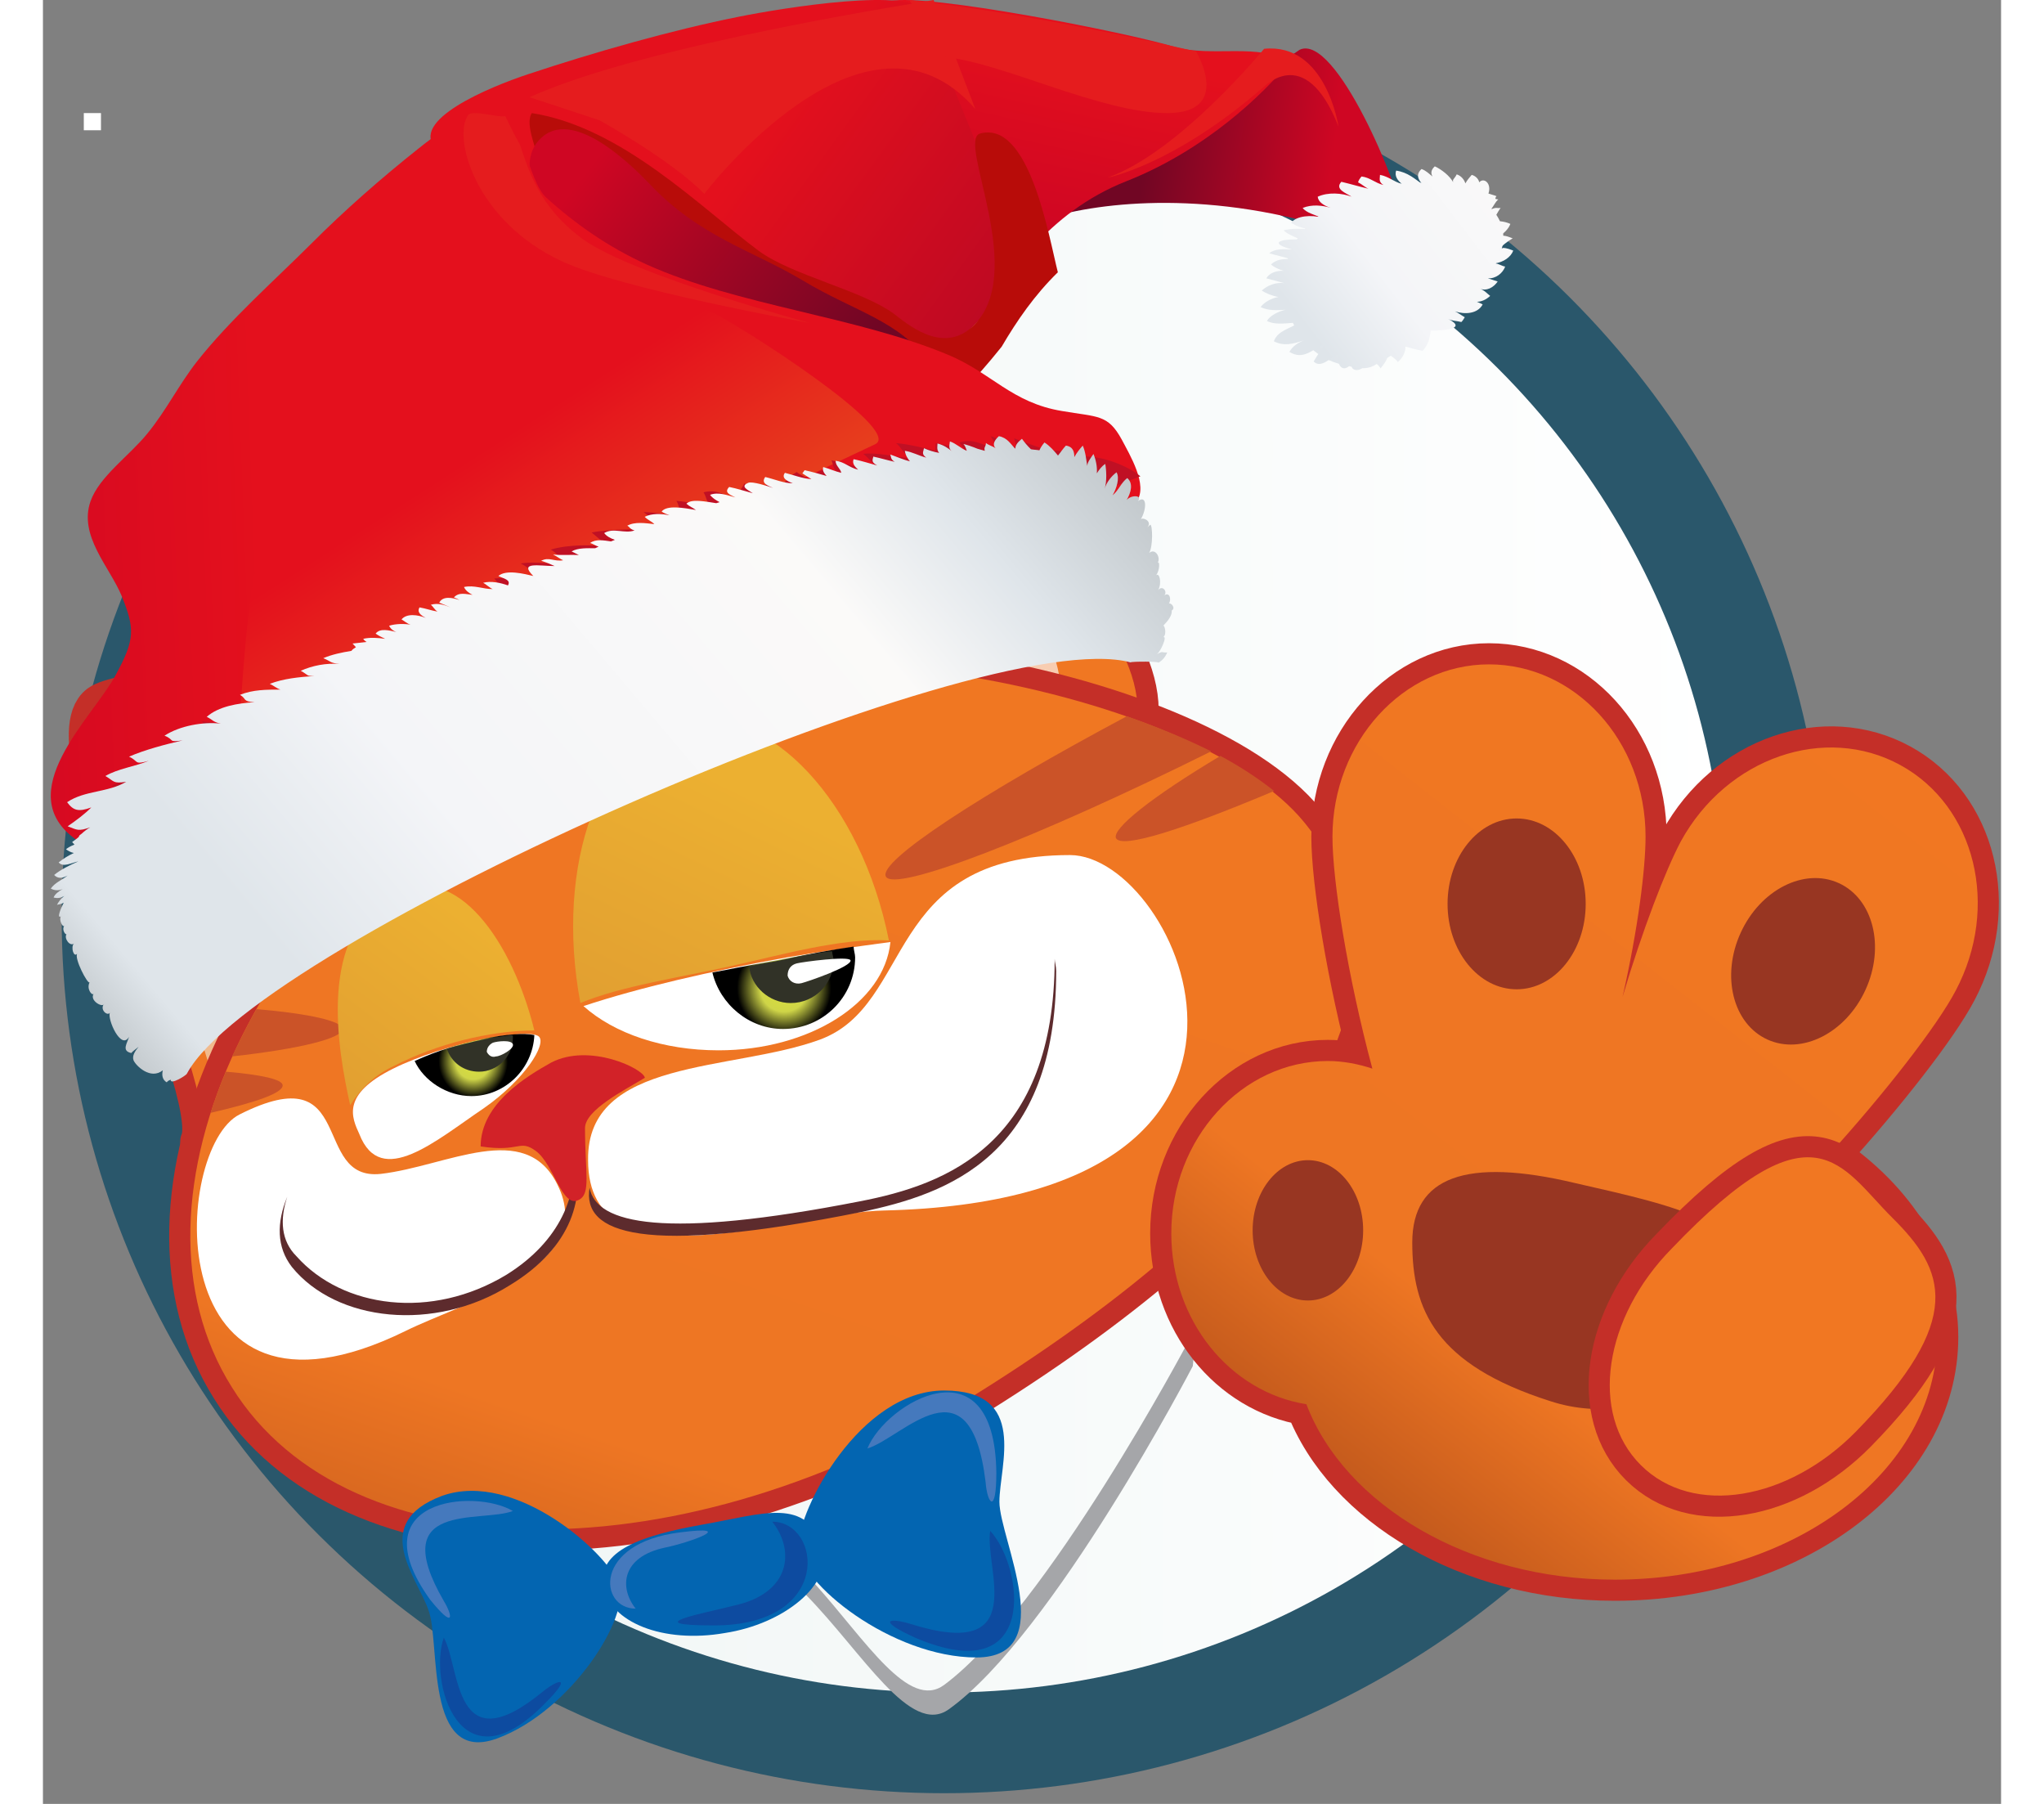 <svg width="34" height="30" viewBox="0 0 114 105" version="1.1" xmlns="http://www.w3.org/2000/svg" xmlns:xlink="http://www.w3.org/1999/xlink">
    <rect x="0" y="0" width="114" height="105" fill="#808080" stroke="none"/>
    <defs>
        <linearGradient x1="-0.017%" y1="49.976%" x2="100.013%" y2="49.976%" id="linearGradient-1">
            <stop stop-color="#EDF4F3" offset="0%"></stop>
            <stop stop-color="#FFFFFF" offset="100%"></stop>
        </linearGradient>
        <linearGradient x1="71.307%" y1="-16.592%" x2="3.747%" y2="99.54%" id="linearGradient-2">
            <stop stop-color="#F17722" offset="0%"></stop>
            <stop stop-color="#EE7623" offset="77%"></stop>
            <stop stop-color="#BB541B" offset="100%"></stop>
        </linearGradient>
        <linearGradient x1="79.723%" y1="-16.164%" x2="-2.116%" y2="110.029%" id="linearGradient-3">
            <stop stop-color="#F3C497" offset="0%"></stop>
            <stop stop-color="#F0B587" offset="100%"></stop>
        </linearGradient>
        <linearGradient x1="84.46%" y1="4.335%" x2="20.056%" y2="122.27%" id="linearGradient-4">
            <stop stop-color="#F17722" offset="0%"></stop>
            <stop stop-color="#EE7623" offset="77%"></stop>
            <stop stop-color="#BB541B" offset="100%"></stop>
        </linearGradient>
        <linearGradient x1="82.705%" y1="5.548%" x2="17.699%" y2="112.022%" id="linearGradient-5">
            <stop stop-color="#F9D5BC" offset="0%"></stop>
            <stop stop-color="#F5BB98" offset="100%"></stop>
        </linearGradient>
        <linearGradient x1="80.272%" y1="-17.723%" x2="18.545%" y2="114.07%" id="linearGradient-6">
            <stop stop-color="#F17722" offset="0%"></stop>
            <stop stop-color="#EE7623" offset="77%"></stop>
            <stop stop-color="#BB541B" offset="100%"></stop>
        </linearGradient>
        <radialGradient cx="50.241%" cy="50.398%" fx="50.241%" fy="50.398%" r="57.283%" gradientTransform="translate(0.502,0.504),scale(0.577,1),translate(-0.502,-0.504)" id="radialGradient-7">
            <stop stop-color="#DBE13C" offset="0%"></stop>
            <stop stop-color="#D1D745" offset="43%"></stop>
            <stop stop-color="#CFD548" offset="50%"></stop>
            <stop stop-color="#000000" offset="100%"></stop>
        </radialGradient>
        <linearGradient x1="18.503%" y1="96.153%" x2="67.831%" y2="23.111%" id="linearGradient-8">
            <stop stop-color="#E2A031" offset="0%"></stop>
            <stop stop-color="#ECB031" offset="100%"></stop>
        </linearGradient>
        <linearGradient x1="25.94%" y1="104.587%" x2="64.976%" y2="32.811%" id="linearGradient-9">
            <stop stop-color="#E2A031" offset="0%"></stop>
            <stop stop-color="#ECB031" offset="100%"></stop>
        </linearGradient>
        <radialGradient cx="48.908%" cy="46.553%" fx="48.908%" fy="46.553%" r="55.81%" gradientTransform="translate(0.489,0.466),scale(0.518,1),translate(-0.489,-0.466)" id="radialGradient-10">
            <stop stop-color="#DBE13C" offset="0%"></stop>
            <stop stop-color="#D1D745" offset="43%"></stop>
            <stop stop-color="#CFD548" offset="50%"></stop>
            <stop stop-color="#000000" offset="100%"></stop>
        </radialGradient>
        <linearGradient x1="89.967%" y1="0.688%" x2="22.052%" y2="95.869%" id="linearGradient-11">
            <stop stop-color="#F17722" offset="0%"></stop>
            <stop stop-color="#EE7623" offset="77%"></stop>
            <stop stop-color="#BB541B" offset="100%"></stop>
        </linearGradient>
        <linearGradient x1="80.147%" y1="50.062%" x2="25.553%" y2="45.143%" id="linearGradient-12">
            <stop stop-color="#CF0623" offset="0%"></stop>
            <stop stop-color="#710624" offset="99%"></stop>
            <stop stop-color="#710624" offset="100%"></stop>
        </linearGradient>
        <linearGradient x1="29.562%" y1="73.532%" x2="54.218%" y2="1.04%" id="linearGradient-13">
            <stop stop-color="#CF0623" offset="0%"></stop>
            <stop stop-color="#E4101D" offset="79%"></stop>
            <stop stop-color="#E4101D" offset="100%"></stop>
        </linearGradient>
        <linearGradient x1="107.525%" y1="62.356%" x2="42.978%" y2="33.054%" id="linearGradient-14">
            <stop stop-color="#BC0923" offset="0%"></stop>
            <stop stop-color="#E4101D" offset="79%"></stop>
            <stop stop-color="#E4101D" offset="100%"></stop>
        </linearGradient>
        <linearGradient x1="12.971%" y1="30.574%" x2="84.948%" y2="69.226%" id="linearGradient-15">
            <stop stop-color="#CF0623" offset="0%"></stop>
            <stop stop-color="#710624" offset="99%"></stop>
            <stop stop-color="#710624" offset="100%"></stop>
        </linearGradient>
        <linearGradient x1="-8.407%" y1="50.698%" x2="30.075%" y2="49.773%" id="linearGradient-16">
            <stop stop-color="#CF0623" offset="0%"></stop>
            <stop stop-color="#E4101D" offset="79%"></stop>
            <stop stop-color="#E4101D" offset="100%"></stop>
        </linearGradient>
        <linearGradient x1="57.177%" y1="74.564%" x2="30.9%" y2="44.804%" id="linearGradient-17">
            <stop stop-color="#E7401D" offset="0%"></stop>
            <stop stop-color="#E7401D" offset="1%"></stop>
            <stop stop-color="#E4101D" offset="99%"></stop>
            <stop stop-color="#E4101D" offset="100%"></stop>
        </linearGradient>
        <linearGradient x1="6007.25%" y1="5557.61%" x2="-17815.76%" y2="-16524.3%" id="linearGradient-18">
            <stop stop-color="#E7401D" offset="0%"></stop>
            <stop stop-color="#E7401D" offset="1%"></stop>
            <stop stop-color="#E4101D" offset="99%"></stop>
            <stop stop-color="#E4101D" offset="100%"></stop>
        </linearGradient>
        <linearGradient x1="-39.291%" y1="98.124%" x2="196.533%" y2="-44.661%" id="linearGradient-19">
            <stop stop-color="#A7ADAF" offset="0%"></stop>
            <stop stop-color="#DFE5EA" offset="10%"></stop>
            <stop stop-color="#DFE5EA" offset="19%"></stop>
            <stop stop-color="#F4F5F8" offset="35%"></stop>
            <stop stop-color="#FBFAF9" offset="67%"></stop>
            <stop stop-color="#DFE5EA" offset="78%"></stop>
            <stop stop-color="#A7ADAF" offset="100%"></stop>
        </linearGradient>
        <linearGradient x1="-24.898%" y1="95.507%" x2="180.25%" y2="-35.047%" id="linearGradient-20">
            <stop stop-color="#A7ADAF" offset="0%"></stop>
            <stop stop-color="#DFE5EA" offset="10%"></stop>
            <stop stop-color="#DFE5EA" offset="19%"></stop>
            <stop stop-color="#F4F5F8" offset="35%"></stop>
            <stop stop-color="#FBFAF9" offset="67%"></stop>
            <stop stop-color="#DFE5EA" offset="78%"></stop>
            <stop stop-color="#A7ADAF" offset="100%"></stop>
        </linearGradient>
        <linearGradient x1="-11.378%" y1="76.513%" x2="117.092%" y2="13.736%" id="linearGradient-21">
            <stop stop-color="#A7ADAF" offset="0%"></stop>
            <stop stop-color="#DFE5EA" offset="10%"></stop>
            <stop stop-color="#DFE5EA" offset="19%"></stop>
            <stop stop-color="#F4F5F8" offset="35%"></stop>
            <stop stop-color="#FBFAF9" offset="67%"></stop>
            <stop stop-color="#DFE5EA" offset="78%"></stop>
            <stop stop-color="#A7ADAF" offset="100%"></stop>
        </linearGradient>
    </defs>
    <g id="v3-desktop__1200" stroke="none" stroke-width="1" fill="none" fill-rule="evenodd" transform="translate(-230, -293)">
        <g id="logo" transform="translate(230, 293)">
            <g id="460" transform="translate(1, 2)">
                <g id="Group">
                    <ellipse id="Oval" fill="#2A576B" cx="51.468" cy="51.322" rx="51.379" ry="51.056"></ellipse>
                    <ellipse id="Oval" fill="url(#linearGradient-1)" cx="51.468" cy="51.322" rx="45.481" ry="45.196"></ellipse>
                    <g transform="translate(0.894, 17.759)" id="Shape">
                        <g transform="translate(0, 19.534)">
                            <path d="M1.43,1.776 C3.306,0.355 25.913,-1.154 30.738,5.061 C35.027,10.566 22.785,21.133 20.909,22.553 C18.943,23.974 11.616,32.765 7.327,27.171 C8.667,24.063 -1.698,4.084 1.43,1.776" stroke="#C42F28" stroke-width="2.46" stroke-linecap="round" stroke-linejoin="round"></path>
                            <path d="M1.43,1.776 C3.306,0.355 25.913,-1.154 30.738,5.061 C35.027,10.566 22.785,21.133 20.909,22.553 C18.943,23.974 11.616,32.765 7.327,27.171 C8.667,24.063 -1.698,4.084 1.43,1.776 Z" fill="url(#linearGradient-2)"></path>
                        </g>
                        <path d="M2.234,22.82 C4.11,21.399 19.39,22.909 24.215,29.124 C28.504,34.629 22.785,40.578 20.909,41.999 C19.032,43.42 12.331,50.701 8.042,45.107 C9.382,42.088 -0.804,25.217 2.234,22.82 Z" fill="url(#linearGradient-3)"></path>
                        <g transform="translate(27.7, 0)">
                            <path d="M12.063,0.355 C14.565,0.355 34.133,13.319 34.133,21.577 C34.133,28.858 17.335,29.834 14.833,29.834 C12.331,29.834 0.179,30.367 0.179,23.086 C3.395,21.399 8.042,0.355 12.063,0.355" stroke="#C42F28" stroke-width="2.46" stroke-linecap="round" stroke-linejoin="round"></path>
                            <path d="M12.063,0.355 C14.565,0.355 34.133,13.319 34.133,21.577 C34.133,28.858 17.335,29.834 14.833,29.834 C12.331,29.834 0.179,30.367 0.179,23.086 C3.395,21.399 8.042,0.355 12.063,0.355 Z" fill="url(#linearGradient-4)"></path>
                        </g>
                        <path d="M38.78,3.285 C41.282,3.285 57.366,12.52 57.366,20.689 C57.366,27.97 45.124,29.746 42.622,29.746 C40.12,29.746 30.112,29.035 30.112,21.754 C33.15,20.067 34.759,3.285 38.78,3.285 Z" fill="url(#linearGradient-5)"></path>
                    </g>
                    <g transform="translate(7.148, 36.405)" id="Shape">
                        <path d="M21.534,3.197 C32.346,-3.285 58.706,1.332 65.318,9.501 C73.449,19.534 63.531,31.877 46.375,42.621 C29.219,53.365 9.65,53.276 2.859,42.354 C-4.021,31.433 4.2,13.585 21.534,3.197" stroke="#C42F28" stroke-width="2.46" stroke-linecap="round" stroke-linejoin="round"></path>
                        <path d="M21.534,3.197 C32.346,-3.285 58.706,1.332 65.318,9.501 C73.449,19.534 63.531,31.877 46.375,42.621 C29.219,53.365 9.65,53.276 2.859,42.354 C-4.021,31.433 4.2,13.585 21.534,3.197 Z" fill="url(#linearGradient-6)"></path>
                        <g transform="translate(0.894, 2.664)" fill="#CB5328">
                            <path d="M62.637,4.972 C57.366,7.192 53.791,8.347 53.434,7.725 C53.166,7.192 55.489,5.328 59.51,2.93 C60.672,3.552 61.744,4.262 62.637,4.972 Z"></path>
                            <path d="M58.974,2.664 C48.787,7.725 40.478,10.922 40.031,9.945 C39.584,9.057 45.571,5.15 54.059,0.622 C55.846,1.243 57.544,1.953 58.974,2.664 Z"></path>
                            <path d="M0.715,23.708 C3.395,23.086 4.914,22.553 4.914,22.109 C4.914,21.754 3.664,21.488 1.608,21.31 C1.251,22.109 0.983,22.909 0.715,23.708 Z"></path>
                            <path d="M1.966,20.422 C5.987,19.978 8.399,19.357 8.399,18.824 C8.399,18.38 6.523,17.936 3.395,17.67 C2.859,18.558 2.413,19.534 1.966,20.422 Z"></path>
                        </g>
                    </g>
                    <g transform="translate(30.38, 52.388)" id="Shape">
                        <path d="M17.96,0.444 C17.603,3.996 13.224,6.748 7.953,6.748 C4.736,6.748 1.876,5.772 0.089,4.173 C3.306,3.108 7.506,2.131 11.973,1.332 C14.029,0.977 15.994,0.71 17.96,0.444 Z" fill="#FFFFFF"></path>
                        <path d="M15.816,0.71 C15.816,0.888 15.905,1.154 15.905,1.332 C15.905,3.641 14.029,5.505 11.705,5.505 C9.74,5.505 8.042,4.084 7.595,2.22 C8.935,1.953 10.365,1.687 11.795,1.421 C13.224,1.154 14.565,0.888 15.816,0.71 Z" fill="url(#radialGradient-7)"></path>
                        <path d="M14.565,0.977 C14.565,1.154 14.654,1.332 14.654,1.509 C14.654,2.841 13.582,3.996 12.152,3.996 C10.901,3.996 9.829,3.019 9.74,1.865 C10.454,1.687 11.169,1.598 11.973,1.421 C12.778,1.243 13.671,1.066 14.565,0.977 Z" fill="#313227"></path>
                    </g>
                    <path d="M19.39,49.991 C23.143,48.037 26.36,52.921 27.611,57.982 C25.019,57.982 21.892,58.781 19.479,60.024 C18.318,60.557 17.513,61.356 16.888,62.333 C16.173,59.136 14.922,52.299 19.39,49.991 Z" id="Shape" fill="url(#linearGradient-8)"></path>
                    <path d="M36.367,39.957 C41.282,38.98 46.643,44.663 48.251,52.743 C45.481,52.566 41.818,53.631 38.959,54.253 C36.189,54.874 32.614,55.407 30.291,56.384 C28.772,48.303 31.453,40.934 36.367,39.957 Z" id="Shape" fill="url(#linearGradient-9)"></path>
                    <path d="M42.89,54.075 C43.248,53.986 45.928,53.631 46.018,53.897 C46.107,54.253 43.516,55.141 43.158,55.229 C42.801,55.318 42.443,55.141 42.354,54.785 C42.354,54.43 42.533,54.164 42.89,54.075 Z" id="Shape" fill="#FFFFFF"></path>
                    <path d="M44.23,58.515 C49.77,56.472 47.894,47.771 58.795,47.771 C65.139,47.771 74.253,67.838 47.983,68.459 C42.622,68.548 30.738,73.166 30.738,65.529 C30.649,59.58 39.137,60.379 44.23,58.515 Z" id="Shape" fill="#FFFFFF"></path>
                    <path d="M30.827,67.128 C30.38,69.791 33.865,71.123 46.643,68.548 C51.736,67.483 57.991,65.263 57.991,54.519 C57.991,54.253 57.902,53.986 57.902,53.809 C57.902,64.553 51.647,66.95 46.554,67.927 C35.206,70.147 31.185,69.259 30.827,67.128 Z" id="Shape" fill="#5D2B2D"></path>
                    <path d="M18.675,66.328 C14.565,66.772 17.335,59.403 10.454,62.866 C6.523,64.819 5.629,82.578 20.105,75.474 C23.5,73.787 31.363,71.745 28.951,66.95 C27.074,63.132 22.517,65.884 18.675,66.328 Z" id="Shape" fill="#FFFFFF"></path>
                    <g transform="translate(16.977, 57.716)" id="Shape">
                        <path d="M2.413,2.486 C5.451,0.977 10.365,0.089 10.901,0.622 C11.348,1.066 10.097,3.108 7.684,4.795 C4.914,6.659 1.698,9.501 0.447,6.304 C-7.63278329e-16,5.328 -0.625,3.996 2.413,2.486 Z" fill="#FFFFFF"></path>
                        <g transform="translate(3.574, 0)">
                            <path d="M7.059,0.533 C6.97,2.486 5.361,4.084 3.395,4.084 C1.966,4.084 0.625,3.197 0.089,2.042 C2.591,0.888 5.897,0.266 7.059,0.533 Z" fill="url(#radialGradient-10)"></path>
                            <path d="M5.808,0.533 C5.808,0.622 5.808,0.622 5.808,0.71 C5.808,1.776 4.914,2.664 3.842,2.664 C2.949,2.664 2.234,2.131 1.966,1.332 C3.395,0.888 4.825,0.622 5.808,0.533 Z" fill="#313227"></path>
                        </g>
                    </g>
                    <path d="M29.844,65.085 C30.649,67.572 29.844,70.591 26.181,72.81 C21.802,75.563 16.084,74.941 13.493,71.745 C12.599,70.591 12.599,69.17 13.224,67.66 C12.778,68.992 12.867,70.235 13.761,71.123 C16.441,74.142 21.624,74.853 26.002,72.189 C29.13,70.235 30.202,67.483 29.844,65.085 Z" id="Shape" fill="#5D2B2D"></path>
                    <path d="M28.593,59.847 C30.827,58.692 33.955,60.202 34.044,60.734 C32.882,61.445 30.559,62.599 30.559,63.665 C30.559,66.24 30.917,67.483 30.202,67.838 C29.219,68.371 28.772,65.796 27.7,64.997 C26.717,64.286 26.806,65.085 24.483,64.73 C24.483,62.244 27.164,60.646 28.593,59.847 Z" id="Shape" fill="#D22228"></path>
                    <path d="M25.198,58.692 C25.466,58.603 26.27,58.515 26.36,58.781 C26.449,59.047 25.645,59.491 25.377,59.491 C25.109,59.58 24.93,59.403 24.841,59.225 C24.841,58.959 25.019,58.781 25.198,58.692 Z" id="Shape" fill="#FFFFFF"></path>
                    <path d="M65.944,77.516 C65.944,77.516 57.812,93.144 51.736,97.495 C49.502,99.093 46.732,94.209 43.426,90.835 C42.979,90.391 42.086,88.349 43.962,90.214 C46.911,93.499 49.413,97.584 51.468,96.074 C57.455,91.634 65.675,76.096 65.675,76.096 C66.837,76.184 66.39,72.455 65.944,77.516 Z" id="Shape" fill="#A5A6A9"></path>
                    <path d="M22.249,85.064 C17.96,86.662 20.82,89.859 21.445,91.723 C22.16,93.588 21.177,100.78 25.466,99.182 C29.755,97.584 33.24,92.078 32.525,90.214 C31.9,88.438 26.538,83.554 22.249,85.064 Z" id="Shape" fill="#0365B1"></path>
                    <path d="M22.339,91.191 C18.943,85.33 24.483,86.662 26.36,85.952 C24.126,84.62 17.335,85.241 21.534,91.102 C22.964,92.878 22.875,92.078 22.339,91.191 Z" id="Shape" fill="#4579BD"></path>
                    <path d="M28.147,96.429 C22.875,100.78 23.321,95.097 22.339,93.322 C21.445,95.808 23.232,102.29 28.236,97.14 C29.844,95.541 29.04,95.719 28.147,96.429 Z" id="Shape" fill="#0D4BA0"></path>
                    <path d="M51.468,78.937 C56.383,78.937 54.685,83.288 54.685,85.419 C54.685,87.55 58.259,94.476 53.345,94.476 C48.43,94.476 42.979,90.125 42.979,87.994 C42.979,85.863 46.554,78.937 51.468,78.937 Z" id="Shape" fill="#0365B1"></path>
                    <path d="M37.35,86.751 C40.924,86.129 43.516,85.064 44.409,88.172 C44.945,90.214 42.175,92.522 38.69,93.055 C35.116,93.677 31.989,92.434 31.631,90.303 C31.274,88.26 33.865,87.372 37.35,86.751 Z" id="Shape" fill="#0365B1"></path>
                    <path d="M35.206,88.083 C32.704,88.616 32.525,90.391 33.508,91.634 C31.363,91.634 31.006,87.816 36.099,87.195 C39.584,86.751 36.546,87.816 35.206,88.083 Z" id="Shape" fill="#4579BD"></path>
                    <path d="M39.227,91.457 C42.533,90.747 42.801,88.26 41.46,86.573 C44.32,86.573 45.035,92.611 38.065,92.611 C33.508,92.611 37.529,91.901 39.227,91.457 Z" id="Shape" fill="#0D4BA0"></path>
                    <path d="M53.881,84.265 C52.987,76.895 49.056,81.69 47,82.311 C48.073,79.647 54.417,75.918 54.506,83.732 C54.506,86.218 53.97,85.508 53.881,84.265 Z" id="Shape" fill="#4579BD"></path>
                    <path d="M49.502,92.522 C56.561,94.742 53.791,89.237 54.149,87.106 C56.115,89.237 57.008,96.429 49.77,93.322 C47.447,92.256 48.341,92.167 49.502,92.522 Z" id="Shape" fill="#0D4BA0"></path>
                    <g transform="translate(64.335, 36.405)" id="Shape">
                        <path d="M18.854,0.266 C23.858,0.266 27.968,4.706 27.968,10.3 C27.968,12.165 27.521,15.716 26.628,19.623 C27.789,15.716 29.13,12.253 30.023,10.566 C32.704,5.683 38.422,3.729 42.801,6.127 C47.179,8.524 48.609,14.384 46.018,19.268 C44.945,21.31 41.907,25.217 38.601,28.858 C42.443,31.433 44.945,35.251 44.945,39.424 C44.945,47.238 36.546,53.542 26.181,53.542 C17.692,53.542 10.454,49.191 8.221,43.331 C3.753,42.621 0.357,38.447 0.357,33.386 C0.357,27.881 4.468,23.353 9.472,23.353 C10.365,23.353 11.259,23.53 12.063,23.797 C10.633,18.469 9.74,12.875 9.74,10.3 C9.74,4.795 13.85,0.266 18.854,0.266" stroke="#C42F28" stroke-width="2.46" stroke-linecap="round" stroke-linejoin="round"></path>
                        <path d="M18.854,0.266 C23.858,0.266 27.968,4.706 27.968,10.3 C27.968,12.165 27.521,15.716 26.628,19.623 C27.789,15.716 29.13,12.253 30.023,10.566 C32.704,5.683 38.422,3.729 42.801,6.127 C47.179,8.524 48.609,14.384 46.018,19.268 C44.945,21.31 41.907,25.217 38.601,28.858 C42.443,31.433 44.945,35.251 44.945,39.424 C44.945,47.238 36.546,53.542 26.181,53.542 C17.692,53.542 10.454,49.191 8.221,43.331 C3.753,42.621 0.357,38.447 0.357,33.386 C0.357,27.881 4.468,23.353 9.472,23.353 C10.365,23.353 11.259,23.53 12.063,23.797 C10.633,18.469 9.74,12.875 9.74,10.3 C9.74,4.795 13.85,0.266 18.854,0.266 Z" fill="url(#linearGradient-11)"></path>
                    </g>
                    <path d="M88.193,66.861 C94.448,68.282 98.469,69.17 98.469,72.988 C98.469,76.806 92.75,81.512 86.763,79.559 C80.062,77.428 78.721,74.231 78.721,70.324 C78.721,66.506 81.849,65.352 88.193,66.861 Z" id="Shape" fill="#983622"></path>
                    <ellipse id="Oval" fill="#983622" cx="72.645" cy="69.614" rx="3.217" ry="4.084"></ellipse>
                    <ellipse id="Oval" fill="#983622" transform="translate(101.474, 53.955) rotate(-65.429) translate(-101.474, -53.955) " cx="101.474" cy="53.955" rx="5.004" ry="3.995"></ellipse>
                    <ellipse id="Oval" fill="#983622" cx="84.797" cy="50.612" rx="4.021" ry="4.972"></ellipse>
                    <g transform="translate(89.354, 64.819)" id="Shape">
                        <path d="M4.468,5.86 C12.778,-2.841 14.297,1.066 17.335,4.084 C20.373,7.103 21.624,9.945 15.19,16.516 C11.259,20.511 5.719,21.488 2.681,18.469 C-0.357,15.45 0.536,9.856 4.468,5.86" stroke="#C42F28" stroke-width="2.46" stroke-linecap="round" stroke-linejoin="round"></path>
                        <path d="M4.468,5.86 C12.778,-2.841 14.297,1.066 17.335,4.084 C20.373,7.103 21.624,9.945 15.19,16.516 C11.259,20.511 5.719,21.488 2.681,18.469 C-0.357,15.45 0.536,9.856 4.468,5.86 Z" fill="#F17722"></path>
                    </g>
                </g>
            </g>
            <g id="A5-lift-txt">
                <rect id="Rectangle-path" fill="#FFFFFF" x="2.379" y="6.582" width="1" height="1"></rect>
                <path d="M28.33,6.582 C28.33,6.582 30.842,7.009 32.175,8.334 L28.95,8.463 L28.33,6.582 Z" id="Shape" fill="#E01C28"></path>
                <path d="M73.162,2.898 C75.255,1.9 79.002,10.886 79.272,12.948 C78.428,12.593 78.327,14.462 77.213,14.043 C69.382,11.112 62.699,11.595 59.087,12.529 L73.162,2.898 Z" id="Shape" fill="url(#linearGradient-12)"></path>
                <path d="M55.292,16.925 L46.979,2.509 C46.736,0.392 45.484,0.822 49.344,0.055 C51.536,-0.375 62.874,1.834 65.866,2.723 C68.057,3.368 70.909,2.447 72.544,3.644 C71.048,5.484 67.674,8.735 63.083,10.545 C60.753,11.465 59.048,12.846 57.622,14.379 C56.753,15.177 55.988,16.036 55.292,16.925 Z" id="Shape" fill="url(#linearGradient-13)"></path>
                <path d="M28.249,4.318 C32.028,3.062 36.617,1.747 40.531,0.97 C43.061,0.461 50.788,-0.794 51.294,0.73 C51.969,2.703 55.95,12.15 57.165,15.498 C56.524,16.186 55.984,16.933 55.444,17.651 C54.095,19.026 52.947,20.461 50.822,21.627 L22.918,8.682 C21.231,7.038 25.988,5.065 28.249,4.318 Z" id="Shape" fill="url(#linearGradient-14)"></path>
                <path d="M28.893,9.693 C28.893,8.932 28,7.277 28.463,6.582 C33.722,7.409 38.285,12.076 41.659,14.591 C43.577,16.014 47.612,16.875 49.497,18.232 C50.29,18.827 52.308,20.615 54.061,19.059 C57.467,16.014 53.168,8.171 54.557,7.774 C57.434,6.979 58.558,13.764 59.087,15.849 C57.731,17.173 56.706,18.662 55.813,20.184 C54.987,21.21 54.193,22.137 53.664,22.567 C52.705,22.236 51.779,21.806 51.415,21.707 C48.769,20.681 45.396,19.291 43.114,17.835 C39.972,15.849 38.087,14.757 34.978,12.705 C33.556,11.778 28.926,11.116 28.893,9.693 Z" id="Shape" fill="#B80C09"></path>
                <path d="M31.669,15.637 C30.367,14.435 26.951,10.113 28.936,8.099 C30.823,6.149 34.337,9.691 35.28,10.666 C38.208,13.785 41.299,14.565 44.227,16.32 C47.318,18.172 49.855,18.659 51.58,21.097 C51.938,21.584 52.914,22.689 51.938,23.274 C50.278,24.281 48.489,21.649 46.927,22.591 L48.652,21.486 C47.155,19.634 41.494,19.537 38.761,18.919 C35.768,18.205 33.588,17.392 31.669,15.637 Z" id="Shape" fill="url(#linearGradient-15)"></path>
                <path d="M4.218,39.322 C5.363,37.221 5.363,36.621 4.589,34.7 C3.882,32.989 2.064,31.188 2.771,29.177 C3.276,27.737 5.027,26.536 6.07,25.246 C7.181,23.895 7.888,22.425 8.966,21.044 C10.885,18.613 13.376,16.422 15.666,14.141 C17.551,12.251 19.706,10.36 21.861,8.649 C22.871,7.839 24.79,6.368 26.204,6.608 C27.989,6.878 28.224,10.54 29.302,11.5 C30.952,13.001 32.904,14.381 35.16,15.402 C40.514,17.803 47.315,18.403 52.702,20.654 C55.227,21.704 56.405,23.445 59.334,23.925 C61.422,24.285 61.994,24.105 62.802,25.576 C63.274,26.476 64.351,28.247 63.678,29.177 C63.678,29.177 3.141,48.235 1.963,48.896 C-1.977,46.164 2.905,41.753 4.218,39.322 Z" id="Shape" fill="url(#linearGradient-16)"></path>
                <g id="Group" transform="translate(11.029, 15.985)">
                    <path d="M0.304,27.192 C0.643,23.68 0.71,19.868 1.522,16.327 C2.301,12.815 3.451,9.154 6.022,5.853 C11.401,-1.11 20.739,-0.99 27.911,2.191 C29.332,2.821 39.144,9.064 37.418,9.874 C27.303,14.646 17.187,19.388 7.105,24.16 C4.838,25.241 2.639,26.291 0.304,27.192 Z" id="Shape" fill="url(#linearGradient-17)"></path>
                    <path d="M3.328,26.831 C3.245,26.869 3.162,26.906 3.079,26.944 L3.328,26.831 Z" id="Shape" fill="url(#linearGradient-18)"></path>
                </g>
                <path d="M2.479,49.995 C3.822,49.372 3.117,48.811 2.379,48.282 C2.714,48.126 3.016,47.721 3.352,47.565 C3.05,47.378 2.848,46.942 2.513,46.787 C3.285,46.787 4.224,46.787 4.929,46.351 C4.493,46.226 4.359,45.914 4.023,45.728 C4.963,45.198 5.902,45.51 6.741,45.042 C6.406,44.855 6.339,44.419 6.104,44.264 C6.876,44.139 7.681,44.419 8.285,43.796 C7.916,43.547 7.681,43.08 7.312,42.893 C8.319,42.893 10.265,43.298 9.258,41.99 C9.829,42.052 10.466,42.146 11.104,42.177 C10.97,41.959 11.003,41.616 10.802,41.398 C11.641,41.803 13.151,41.71 12.144,40.682 C13.151,40.619 16.071,41.398 14.762,39.685 C15.635,39.623 17.615,39.965 16.574,38.844 C17.548,38.719 18.487,39.062 19.226,38.377 C19.058,38.221 18.89,38.003 18.722,37.878 C19.326,37.629 19.997,37.691 20.702,37.567 C20.266,37.411 20.165,37.131 19.796,36.944 C20.769,36.508 21.575,37.037 22.481,36.352 C22.279,36.227 22.145,36.165 21.977,36.009 C22.682,35.449 23.722,35.698 24.629,35.355 C24.528,35.231 24.427,35.044 24.293,34.919 C25.065,34.514 25.971,34.701 26.743,34.234 C26.541,34.078 26.407,33.798 26.273,33.673 C27.179,33.58 28.219,33.767 28.991,33.393 C28.354,33.3 28.287,33.019 27.817,32.801 C28.723,32.646 29.562,32.895 30.502,32.739 C30.132,32.583 29.931,32.178 29.562,31.991 C30.602,31.68 31.978,31.711 33.086,31.805 C32.582,31.618 32.347,31.306 31.945,30.995 C33.22,30.745 34.529,30.901 35.837,30.652 C35.535,30.465 35.301,29.998 34.965,29.811 C35.77,29.811 36.542,30.029 37.381,30.06 C37.012,29.811 37.046,29.375 36.878,29.157 C37.549,29.188 38.287,29.437 38.824,29.468 C38.656,29.25 38.589,28.814 38.455,28.659 C39.227,28.441 39.797,28.845 40.435,29.188 C40.334,28.721 40.704,28.472 40.838,28.129 C41.006,28.347 41.475,28.503 41.677,28.752 C41.811,28.347 42.046,28.378 42.348,27.973 C42.482,28.191 42.919,28.441 43.019,28.721 C42.986,28.285 43.254,27.818 43.892,27.475 C44.026,27.631 44.496,27.786 44.664,27.973 C44.999,27.382 45.637,27.132 46.308,27.537 C45.972,27.288 46.006,26.977 45.905,26.79 C46.61,26.945 47.315,27.163 47.986,27.35 C47.986,27.288 48.322,27.07 48.389,27.008 C48.154,26.821 47.986,26.572 47.751,26.416 C48.624,26.322 49.597,26.603 50.469,26.665 C50.134,26.447 49.932,25.98 49.664,25.793 C50.436,25.855 51.241,26.073 51.946,26.229 C51.98,26.073 51.946,25.949 51.98,25.793 C52.517,25.918 53.154,25.98 53.658,26.198 C53.557,26.042 53.49,25.918 53.356,25.762 C54.228,25.45 54.799,26.011 55.638,26.136 C55.436,25.918 55.336,25.606 55.168,25.388 C55.604,25.513 56.611,26.011 56.745,26.104 C56.644,25.949 56.577,25.606 56.544,25.513 C57.248,25.793 57.953,26.011 58.658,26.291 C59.43,26.011 60,26.727 60.571,27.163 C60.537,27.039 60.638,26.727 60.604,26.572 C61.712,26.541 63.188,27.132 63.893,27.724 L4.325,50.774 C3.788,50.805 2.815,50.555 2.479,49.995 Z" id="Shape" fill="#C01024"></path>
                <g id="Group" transform="translate(70.621, 9.403)">
                    <path d="M5.038,11.825 C2.049,11.142 1.075,7.542 1.982,5.307 C3.594,1.366 10.882,-0.124 13.636,2.669 C16.188,5.245 11.957,9 6.852,11.887 C6.247,12.197 5.542,11.918 5.038,11.825 Z" id="Shape" fill="url(#linearGradient-19)"></path>
                    <path d="M4.836,11.204 C4.333,11.39 3.795,12.073 3.359,11.638 C3.56,11.297 3.795,10.956 3.997,10.614 C3.258,10.956 2.754,11.576 1.948,11.08 C2.116,10.769 2.418,10.552 2.821,10.397 C2.183,10.614 1.612,10.769 1.041,10.459 C1.276,9.838 1.948,9.745 2.519,9.373 C1.881,9.373 1.209,9.559 0.638,9.28 C0.806,8.969 1.31,8.721 1.713,8.628 C1.209,8.659 0.739,8.69 0.269,8.473 C0.47,8.194 0.907,7.945 1.31,7.883 C0.94,7.821 0.571,7.666 0.336,7.511 C0.672,7.2 1.176,7.014 1.646,7.076 C1.31,6.983 0.94,6.89 0.605,6.797 C0.772,6.487 1.209,6.331 1.612,6.362 C1.31,6.269 1.041,6.145 0.873,5.99 C1.176,5.711 1.545,5.649 2.015,5.68 C1.646,5.555 1.176,5.462 0.772,5.338 C1.108,5.059 1.646,5.09 2.116,5.121 C0.806,4.78 1.243,4.5 2.553,4.531 C2.25,4.376 1.814,4.221 1.612,4.004 C2.082,3.879 2.62,3.911 3.09,3.942 C2.687,3.879 2.351,3.755 2.049,3.569 C2.351,3.135 3.291,3.104 3.795,3.259 C3.426,3.104 2.922,2.979 2.72,2.7 C3.258,2.483 3.862,2.545 4.366,2.7 C3.963,2.576 3.627,2.359 3.594,2.048 C4.198,1.769 5.004,1.831 5.575,2.048 C5.239,1.831 4.568,1.614 4.971,1.179 C5.508,1.304 6.012,1.459 6.549,1.583 C6.381,1.521 6.146,1.304 5.945,1.21 C5.978,1.086 6.045,0.993 6.146,0.869 C6.65,0.931 6.919,1.241 7.423,1.366 C7.12,1.179 7.221,0.993 7.221,0.776 C7.725,0.869 8.027,1.179 8.497,1.304 C8.229,1.086 8.061,0.838 8.161,0.528 C8.833,0.621 9.27,1.024 9.706,1.335 C9.471,1.086 9.27,0.776 9.639,0.435 C9.908,0.528 10.076,0.714 10.277,0.869 C10.177,0.683 10.177,0.497 10.412,0.279 C10.815,0.466 11.285,0.838 11.486,1.21 C11.419,1.024 11.554,1.024 11.688,0.745 C11.957,0.838 12.125,1.055 12.192,1.272 C12.292,1.086 12.427,0.931 12.561,0.776 C12.796,0.838 12.964,1.024 12.998,1.21 C13.266,0.9 13.737,1.272 13.535,1.862 C13.703,1.924 13.871,1.955 14.005,2.017 C13.972,2.048 13.938,2.11 13.938,2.173 C13.972,2.173 14.039,2.204 14.106,2.204 C13.905,2.39 13.837,2.607 13.67,2.793 C14.005,2.638 14.005,2.731 14.24,2.7 C14.073,2.948 13.905,3.228 13.837,3.476 C14.207,3.445 14.543,3.507 14.811,3.631 C14.711,3.911 14.442,4.19 14.106,4.376 C14.408,4.252 14.61,4.345 14.946,4.469 C14.644,4.655 14.274,4.904 14.14,5.183 C14.207,5.121 14.308,5.059 14.375,5.028 C14.61,5.028 14.811,5.121 14.979,5.183 C14.845,5.555 14.408,5.866 13.905,5.928 C14.106,5.928 14.308,6.083 14.509,6.114 C14.375,6.487 13.972,6.828 13.502,6.797 C13.703,6.859 13.871,6.921 14.073,6.983 C13.837,7.324 13.434,7.573 12.998,7.387 C13.3,7.48 13.468,7.697 13.636,7.821 C13.401,8.038 13.132,8.162 12.863,8.162 C12.998,8.225 13.099,8.256 13.199,8.318 C12.897,8.876 12.158,8.907 11.587,8.721 C11.688,8.752 11.99,8.969 12.158,9.063 C12.091,9.156 12.057,9.249 11.957,9.342 C11.755,9.28 11.386,9.28 11.184,9.156 C12.393,9.776 10.781,9.838 10.177,9.838 C10.109,10.242 10.076,10.614 9.706,11.018 C9.371,10.956 9.035,10.863 8.699,10.769 C8.732,11.018 8.564,11.421 8.262,11.67 C8.128,11.483 7.893,11.328 7.658,11.173 C7.725,11.452 7.49,11.732 7.255,12.042 C7.12,11.794 6.818,11.576 6.415,11.545 C6.381,12.321 5.34,12.29 5.609,11.701 C5.038,12.476 4.635,11.732 4.836,11.204 Z" id="Shape" fill="url(#linearGradient-20)"></path>
                </g>
                <path d="M5.275,61.72 C5.176,61.446 5.373,61.171 5.57,60.927 C5.438,61.049 5.242,61.171 5.143,61.293 C4.553,61.171 4.914,60.714 5.012,60.348 C4.553,61.171 3.734,59.312 3.898,58.946 C3.767,59.16 3.308,58.794 3.537,58.459 C3.439,58.641 2.718,58.245 2.947,57.849 C2.849,57.971 2.521,57.544 2.718,57.178 C2.62,57.331 1.8,55.776 1.997,55.502 C1.8,55.776 1.604,55.136 1.8,54.923 C1.571,55.106 1.21,54.618 1.374,54.374 C1.309,54.435 1.079,54.1 1.243,53.887 C1.145,54.008 0.915,53.521 1.046,53.338 C0.784,53.49 1.046,52.85 1.21,52.545 C1.046,52.637 0.915,52.637 0.817,52.667 C0.915,52.485 1.046,52.302 1.243,52.149 C1.046,52.271 0.85,52.302 0.62,52.241 C0.686,52.058 0.915,51.875 1.145,51.753 C0.915,51.844 0.686,51.844 0.456,51.723 C0.686,51.387 1.079,51.235 1.44,50.961 C1.112,51.143 0.85,51.143 0.653,50.93 C1.014,50.625 1.571,50.351 2.062,50.138 C1.636,50.229 1.177,50.503 0.915,50.199 C1.177,49.985 1.472,49.802 1.8,49.65 C1.636,49.619 1.472,49.528 1.341,49.437 C1.44,49.345 1.604,49.254 1.833,49.162 C1.8,49.101 1.735,49.071 1.702,49.01 C1.833,48.918 1.964,48.827 2.095,48.705 C2.095,48.614 2.194,48.583 2.259,48.522 C2.423,48.37 2.587,48.248 2.751,48.156 C2.062,48.4 1.997,48.309 1.44,48.095 C1.931,47.76 2.456,47.364 2.816,46.998 C2.062,47.272 1.767,47.181 1.407,46.693 C2.456,45.992 3.767,46.145 4.848,45.505 C4.062,45.627 4.16,45.474 3.636,45.169 C4.357,44.743 5.34,44.621 6.16,44.285 C5.275,44.529 5.602,44.316 5.012,44.042 C5.93,43.645 7.077,43.341 8.126,43.097 C7.241,43.219 7.7,43.066 7.077,42.822 C7.962,42.243 9.339,41.999 10.355,42.121 C9.896,42.03 9.863,41.878 9.536,41.725 C10.224,41.116 11.338,40.933 12.322,40.872 C11.601,40.841 11.863,40.658 11.47,40.445 C12.223,40.14 13.01,40.14 13.829,40.14 C13.567,40.049 13.469,39.927 13.207,39.805 C13.993,39.5 14.911,39.409 15.796,39.348 C15.304,39.348 15.501,39.317 15.009,39.043 C15.698,38.738 16.484,38.586 17.271,38.647 C16.681,38.586 16.779,38.494 16.321,38.311 C16.812,38.098 17.402,37.976 17.959,37.885 C18.025,37.793 18.123,37.732 18.222,37.671 C18.156,37.61 18.091,37.519 18.025,37.458 C18.287,37.428 18.549,37.397 18.844,37.367 C18.746,37.306 18.681,37.245 18.648,37.184 C19.041,37.092 19.5,37.123 19.926,37.184 C19.729,37.092 19.533,37.001 19.369,36.879 C19.631,36.544 20.155,36.696 20.582,36.787 C20.385,36.727 20.221,36.574 20.155,36.422 C20.549,36.3 21.04,36.3 21.401,36.361 C21.204,36.3 21.04,36.147 20.877,36.056 C21.172,35.69 21.827,35.782 22.286,35.965 C21.991,35.812 21.762,35.629 21.925,35.355 C22.286,35.416 22.614,35.538 22.974,35.599 C22.81,35.507 22.712,35.294 22.581,35.203 C22.974,35.081 23.368,35.203 23.728,35.355 C23.532,35.263 23.302,35.172 23.073,35.081 C23.269,34.684 23.827,34.776 24.253,34.928 C24.154,34.867 24.023,34.806 23.925,34.776 C24.22,34.441 24.646,34.593 25.007,34.623 C24.81,34.532 24.58,34.349 24.515,34.166 C25.138,34.044 25.597,34.288 26.187,34.288 C26.023,34.227 25.76,33.983 25.629,33.922 C26.088,33.8 26.645,33.922 27.072,34.075 C27.268,33.739 26.809,33.679 26.514,33.526 C26.973,33.13 28.022,33.404 28.547,33.526 C27.694,32.673 28.874,32.947 29.792,32.947 C29.53,32.825 29.3,32.734 29.005,32.642 C29.464,32.398 29.759,32.703 30.284,32.612 C30.087,32.52 29.89,32.368 29.694,32.276 C30.185,32.337 30.71,32.276 31.201,32.307 C31.07,32.246 30.906,32.155 30.775,32.094 C31.169,31.88 31.693,31.911 32.152,31.911 C32.218,31.88 32.283,31.85 32.349,31.819 C32.152,31.758 31.988,31.636 31.857,31.606 C32.185,31.362 32.644,31.454 33.07,31.514 C33.135,31.484 33.234,31.454 33.299,31.423 C33.037,31.332 32.808,31.21 32.676,31.027 C33.234,30.692 33.856,31.088 34.446,30.874 C34.184,30.813 34.151,30.661 34.02,30.6 C34.446,30.356 35.069,30.448 35.594,30.509 C35.463,30.356 35.2,30.265 35.036,30.082 C35.463,29.869 35.987,29.899 36.479,29.99 C36.315,29.93 36.151,29.869 36.02,29.777 C36.315,29.381 37.331,29.564 38.019,29.686 C37.855,29.564 37.626,29.472 37.462,29.32 C37.757,29.015 38.576,29.198 39.199,29.289 C39.265,29.259 39.33,29.259 39.396,29.229 C39.166,29.107 38.97,28.985 38.839,28.802 C39.33,28.619 39.855,28.832 40.314,28.954 C40.019,28.802 39.625,28.68 39.953,28.345 C40.412,28.436 40.871,28.588 41.33,28.71 C41.067,28.527 40.543,28.314 41.067,28.101 C41.297,28.009 42.182,28.284 42.51,28.406 C42.182,28.253 41.789,28.131 42.051,27.765 C42.575,27.887 43.132,28.131 43.657,28.131 C43.329,28.009 42.969,27.826 43.198,27.522 C43.69,27.644 44.214,27.857 44.739,27.887 C44.575,27.796 44.411,27.674 44.214,27.552 C44.247,27.491 44.312,27.43 44.345,27.369 C44.771,27.461 45.197,27.583 45.624,27.705 C45.492,27.552 45.361,27.4 45.427,27.186 C45.787,27.278 46.082,27.43 46.476,27.522 C46.443,27.278 46.148,27.125 46.148,26.821 C46.672,26.882 46.935,27.217 47.459,27.339 C47.262,27.156 47.098,26.973 47.197,26.729 C47.656,26.821 48.115,26.973 48.573,27.095 C48.246,26.912 48.278,26.821 48.344,26.577 C48.77,26.668 49.163,26.79 49.59,26.882 C49.327,26.729 49.393,26.577 49.327,26.455 C49.688,26.577 50.081,26.76 50.475,26.851 C50.343,26.699 50.212,26.485 50.18,26.241 C50.606,26.302 50.966,26.516 51.425,26.638 C51.13,26.424 51.261,26.302 51.294,26.089 C51.556,26.211 51.851,26.302 52.179,26.363 C52.015,26.181 52.081,25.967 52.081,25.815 C52.441,25.906 52.703,26.089 52.966,26.302 C52.703,26.12 52.769,25.967 52.802,25.693 C53.162,25.815 53.425,26.089 53.785,26.241 C53.72,26.028 53.654,25.906 53.588,25.845 C53.752,25.876 54.113,25.998 54.408,26.12 C54.539,26.15 54.703,26.211 54.834,26.241 C54.768,25.998 54.899,26.028 54.899,25.784 C55.031,25.906 55.293,25.967 55.457,26.089 C55.26,25.876 55.391,25.632 55.653,25.388 C56.145,25.479 56.342,25.845 56.604,26.12 C56.637,25.876 56.735,25.754 56.997,25.54 C57.128,25.723 57.325,25.967 57.522,26.15 C57.686,26.181 57.849,26.181 58.013,26.211 C58.079,26.059 58.177,25.906 58.308,25.754 C58.636,25.967 58.866,26.241 59.095,26.516 C59.226,26.363 59.357,26.15 59.554,25.937 C59.98,25.998 60.046,26.302 60.046,26.607 C60.177,26.363 60.373,26.12 60.537,25.937 C60.701,26.302 60.734,26.729 60.799,27.125 C60.799,26.912 60.996,26.668 61.16,26.424 C61.291,26.729 61.389,27.156 61.357,27.552 C61.488,27.339 61.652,27.125 61.848,27.003 C61.914,27.369 61.947,28.009 61.816,28.436 C61.914,28.101 62.176,27.735 62.504,27.491 C62.7,27.826 62.504,28.436 62.274,28.832 C62.635,28.527 62.766,28.101 63.127,27.826 C63.487,28.131 63.356,28.649 63.094,29.107 C63.323,28.802 64.044,28.802 63.749,29.168 C64.274,28.771 64.274,29.625 63.913,30.234 C64.012,30.082 64.602,30.326 64.307,30.692 C64.372,30.631 64.438,30.57 64.47,30.539 C64.602,30.57 64.634,31.789 64.405,32.185 C64.765,31.88 65.093,32.459 64.897,32.764 C65.028,32.612 65.028,33.221 64.798,33.496 C64.995,33.282 65.159,33.922 64.929,34.349 C65.159,34.044 65.487,34.41 65.29,34.654 C65.585,34.441 65.716,34.867 65.552,35.142 C65.65,35.05 65.978,35.385 65.716,35.538 C65.749,35.812 65.519,36.117 65.224,36.422 C65.29,36.361 65.454,36.909 65.224,37.092 C65.487,36.97 65.06,37.976 64.831,38.098 C65.224,37.854 65.126,38.007 65.454,37.976 C65.355,38.22 65.192,38.433 64.929,38.586 C65.159,38.494 63.356,38.494 63.323,38.555 C54.572,36.208 12.518,54.831 8.388,62.482 C8.388,62.573 7.405,63.183 7.438,62.848 C7.34,62.878 7.241,62.939 7.208,63 C6.946,62.848 6.913,62.573 6.979,62.299 C6.258,62.878 5.406,62.025 5.275,61.72 Z" id="Shape" fill="url(#linearGradient-21)"></path>
                <path d="M24.754,6.701 C24.99,6.367 26.444,6.853 26.918,6.762 C27.188,7.309 27.459,7.887 27.763,8.404 C28.237,9.743 28.778,11.963 31.415,13.909 C34.289,16.008 44.67,18.806 44.67,18.806 C44.67,18.806 33.782,16.859 30.232,15.217 C25.159,12.875 23.841,7.979 24.754,6.701 Z" id="Shape" fill="#E51C1E"></path>
                <path d="M28.33,5.658 L32.398,6.999 C32.398,6.999 36.598,9.321 38.501,11.284 C38.501,11.284 47.884,-1.047 54.282,6.345 L51.854,0 C51.854,0.033 35.253,2.518 28.33,5.658 Z" id="Shape" fill="#E51C1E"></path>
                <path d="M67.136,2.995 C67.136,2.995 69.29,6.582 65.448,6.582 C61.605,6.582 55.86,3.647 52.52,3.321 L50.437,0 C50.437,0.03 56.039,0.474 67.136,2.995 Z" id="Shape" fill="#E51C1E"></path>
                <path d="M75.427,7.366 C75.427,7.366 74.705,2.476 71.095,2.84 C71.095,2.84 66.139,8.885 61.971,10.343 C61.971,10.343 65.745,9.645 70.931,5.179 C70.964,5.21 73.425,2.294 75.427,7.366 Z" id="Shape" fill="#E51C1E"></path>
            </g>
        </g>
    </g>
</svg>